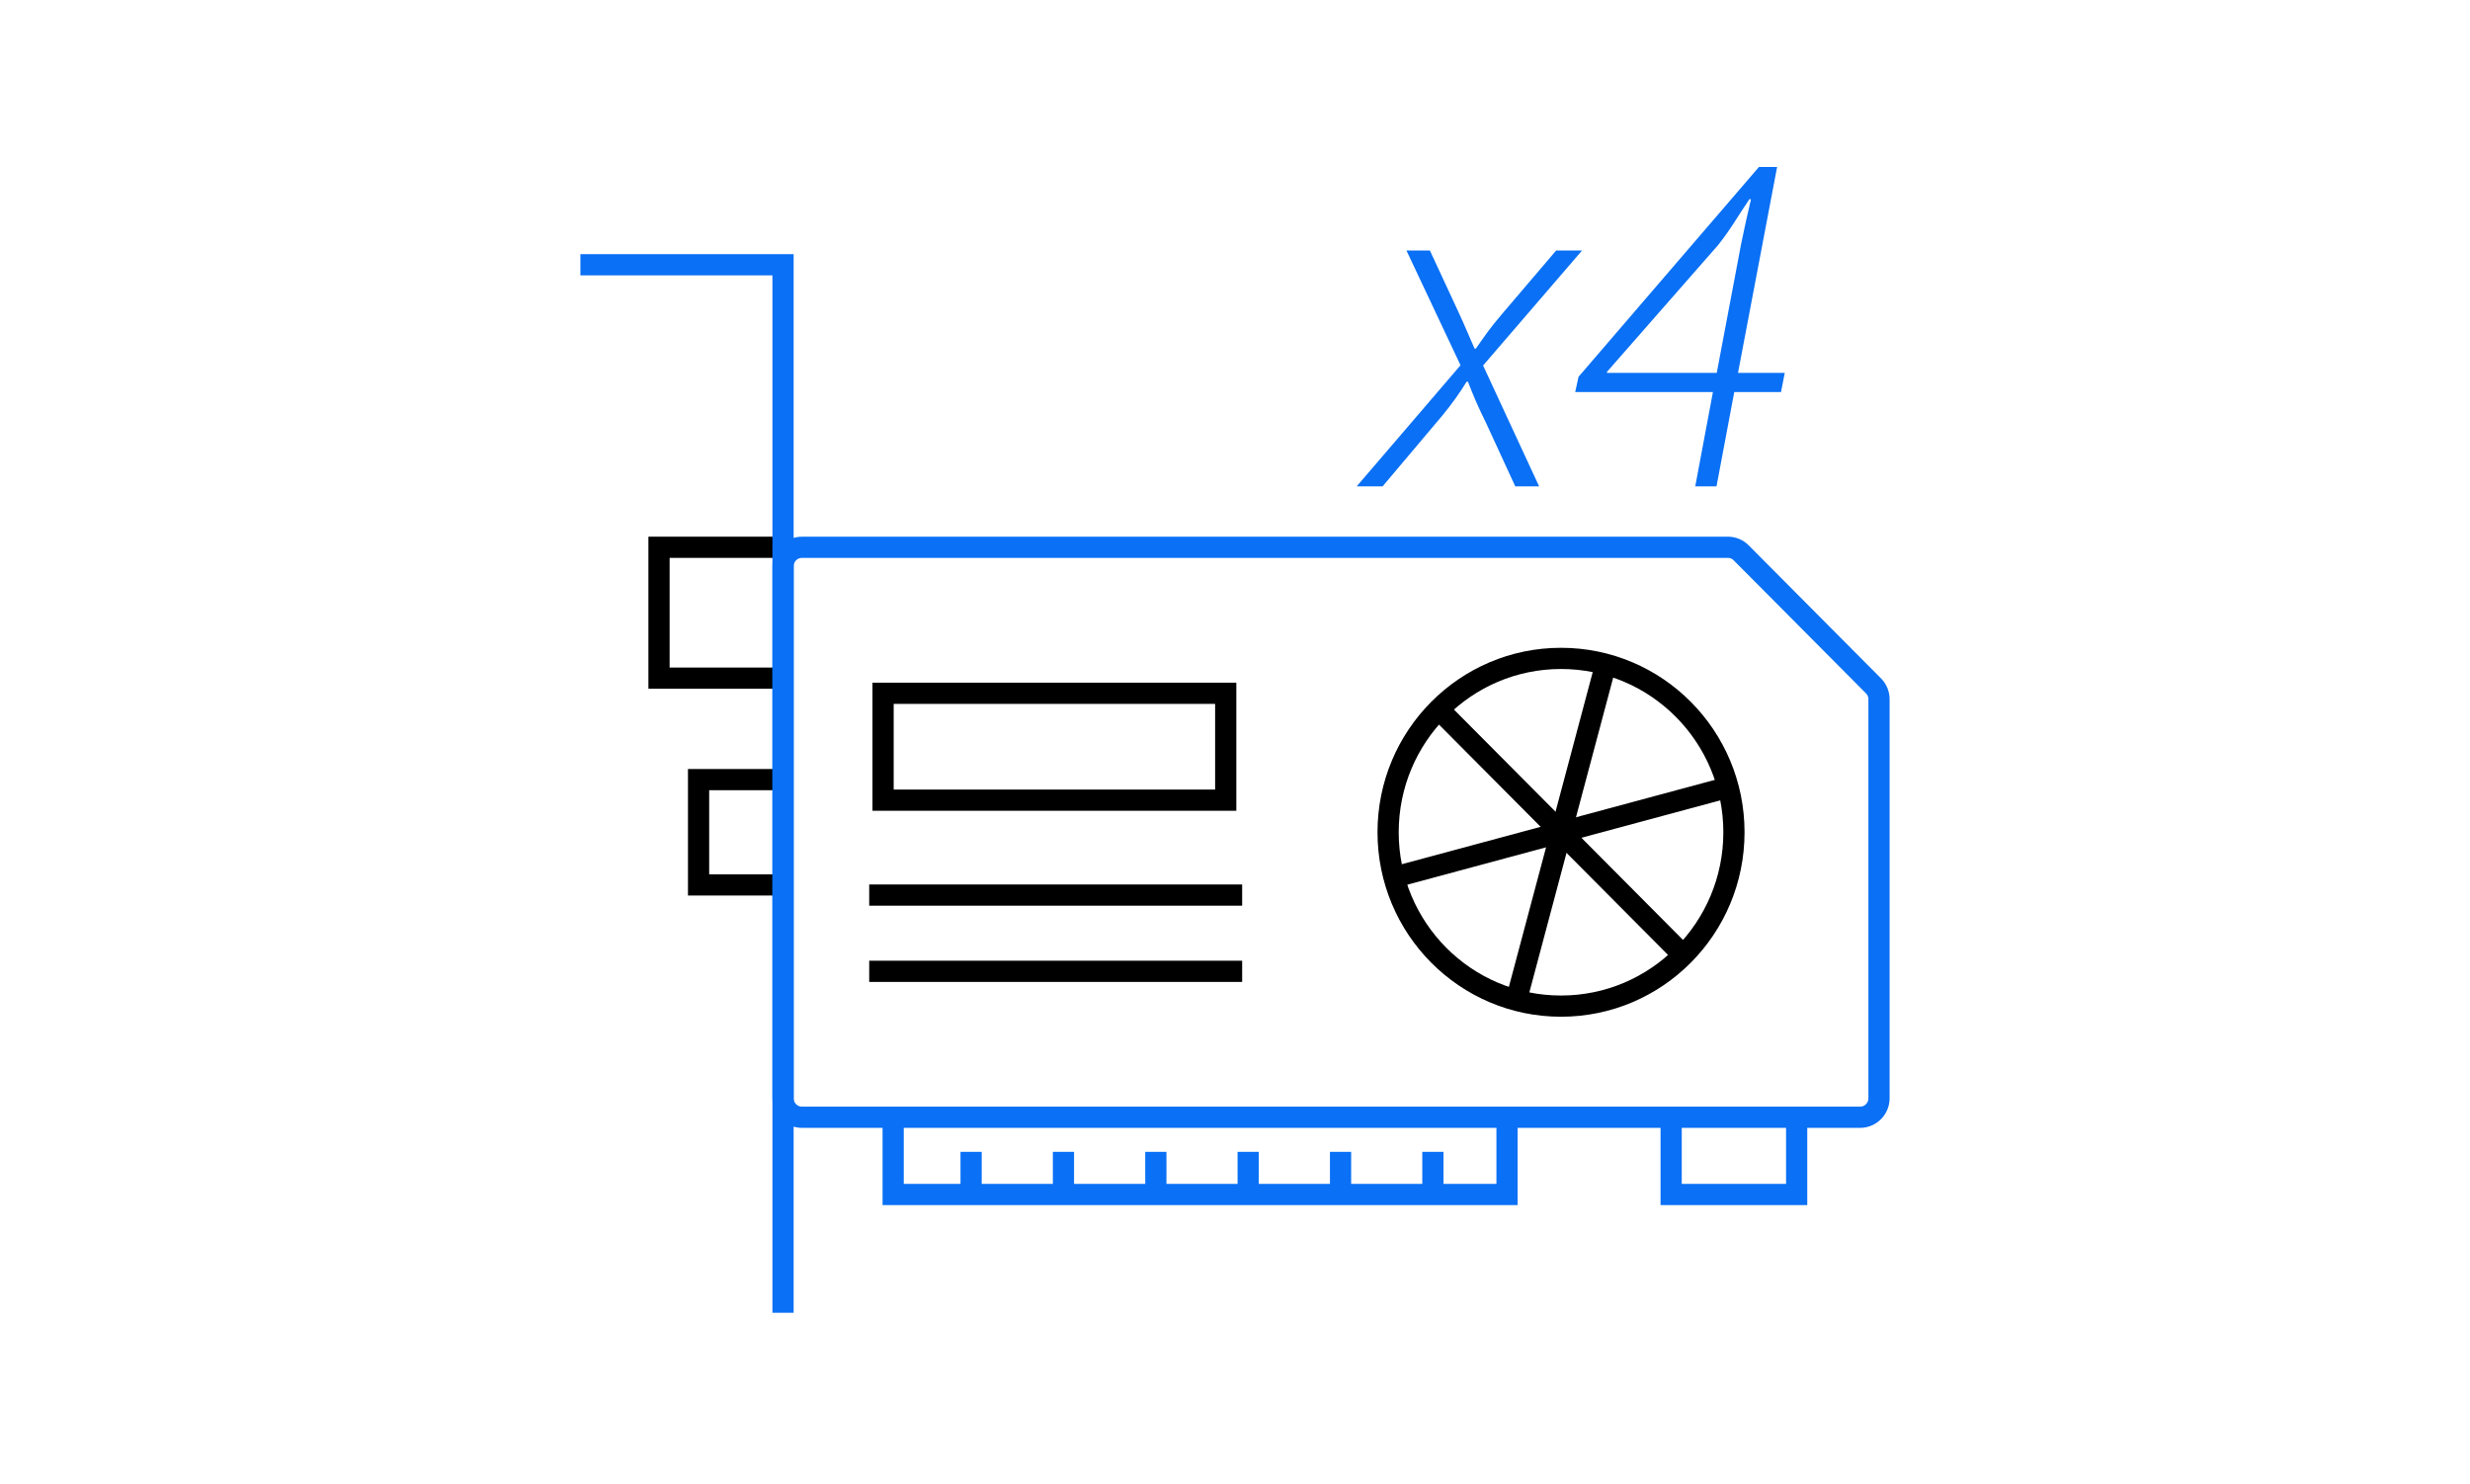 <svg width="233" height="140" viewBox="0 0 233 140" fill="none" xmlns="http://www.w3.org/2000/svg">
<path d="M135.168 108.654V112.679" stroke="#0A70F5" stroke-width="2" stroke-miterlimit="13.33"/>
<path d="M126.457 108.654V112.679" stroke="#0A70F5" stroke-width="2" stroke-miterlimit="13.33"/>
<path d="M117.742 108.654V112.679" stroke="#0A70F5" stroke-width="2" stroke-miterlimit="13.33"/>
<path d="M109.033 108.654V112.679" stroke="#0A70F5" stroke-width="2" stroke-miterlimit="13.33"/>
<path d="M100.318 108.654V112.679" stroke="#0A70F5" stroke-width="2" stroke-miterlimit="13.33"/>
<path d="M91.607 108.654V112.679" stroke="#0A70F5" stroke-width="2" stroke-miterlimit="13.33"/>
<path d="M134.886 23.631L137.575 29.425C138.151 30.653 138.581 31.727 139.096 32.878H139.227C140.102 31.626 140.525 30.985 141.677 29.633L146.794 23.631H149.238L139.903 34.477L145.189 45.879H142.937L140.195 39.923C139.365 38.231 139.073 37.536 138.474 36.007H138.351C137.682 37.08 136.991 38.069 136.053 39.205L130.422 45.879H127.979L137.774 34.454L132.673 23.631H134.886Z" fill="#0A70F5"/>
<path d="M159.917 45.878L161.584 36.979H148.592L148.907 35.542L165.925 15.75H167.638L163.95 35.171H168.36L168.007 36.979H163.597L161.922 45.878H159.917ZM161.945 35.171L164.25 22.981C164.542 21.552 164.849 20.161 165.172 18.809L165.034 18.778C163.858 20.501 163.205 21.721 162.037 23.158L151.588 35.078V35.171H161.945Z" fill="#0A70F5"/>
<path d="M157.643 105.393V112.677H169.482V105.393" stroke="#0A70F5" stroke-width="2" stroke-miterlimit="13.33"/>
<path d="M84.254 105.393V112.677H142.161V105.393" stroke="#0A70F5" stroke-width="2" stroke-miterlimit="13.33"/>
<path d="M73.16 63.97H62.166V51.625H73.16" stroke="black" stroke-width="2" stroke-miterlimit="13.33"/>
<path d="M73.159 83.475H65.898V73.541H73.159" stroke="black" stroke-width="2" stroke-miterlimit="13.33"/>
<path d="M175.468 105.392H75.65C74.666 105.392 73.867 104.588 73.867 103.599V53.417C73.867 52.428 74.666 51.625 75.65 51.625H162.991C163.467 51.625 163.92 51.81 164.251 52.15L176.728 64.696C177.066 65.028 177.25 65.492 177.25 65.963V103.599C177.25 104.588 176.451 105.392 175.468 105.392Z" stroke="#0A70F5" stroke-width="2" stroke-miterlimit="13.33"/>
<path d="M54.75 24.975H73.865V123.833" stroke="#0A70F5" stroke-width="2" stroke-miterlimit="13.33"/>
<path d="M115.625 65.398H83.303V75.48H115.625V65.398Z" stroke="black" stroke-width="2" stroke-miterlimit="13.33"/>
<path d="M81.994 84.434H117.175" stroke="black" stroke-width="2" stroke-miterlimit="13.33"/>
<path d="M81.994 91.625H117.175" stroke="black" stroke-width="2" stroke-miterlimit="13.33"/>
<path d="M147.254 94.908C156.263 94.908 163.566 87.566 163.566 78.508C163.566 69.45 156.263 62.107 147.254 62.107C138.246 62.107 130.943 69.45 130.943 78.508C130.943 87.566 138.246 94.908 147.254 94.908Z" stroke="black" stroke-width="2" stroke-miterlimit="13.33"/>
<path d="M158.786 90.107L147.254 78.512" stroke="black" stroke-width="2" stroke-miterlimit="13.33"/>
<path d="M135.723 66.914L147.255 78.509" stroke="black" stroke-width="2" stroke-miterlimit="13.33"/>
<path d="M131.512 82.753L147.254 78.512" stroke="black" stroke-width="2" stroke-miterlimit="13.33"/>
<path d="M162.996 74.268L147.254 78.509" stroke="black" stroke-width="2" stroke-miterlimit="13.33"/>
<path d="M151.472 62.68L147.254 78.508" stroke="black" stroke-width="2" stroke-miterlimit="13.33"/>
<path d="M143.037 94.341L147.255 78.512" stroke="black" stroke-width="2" stroke-miterlimit="13.33"/>
</svg>
